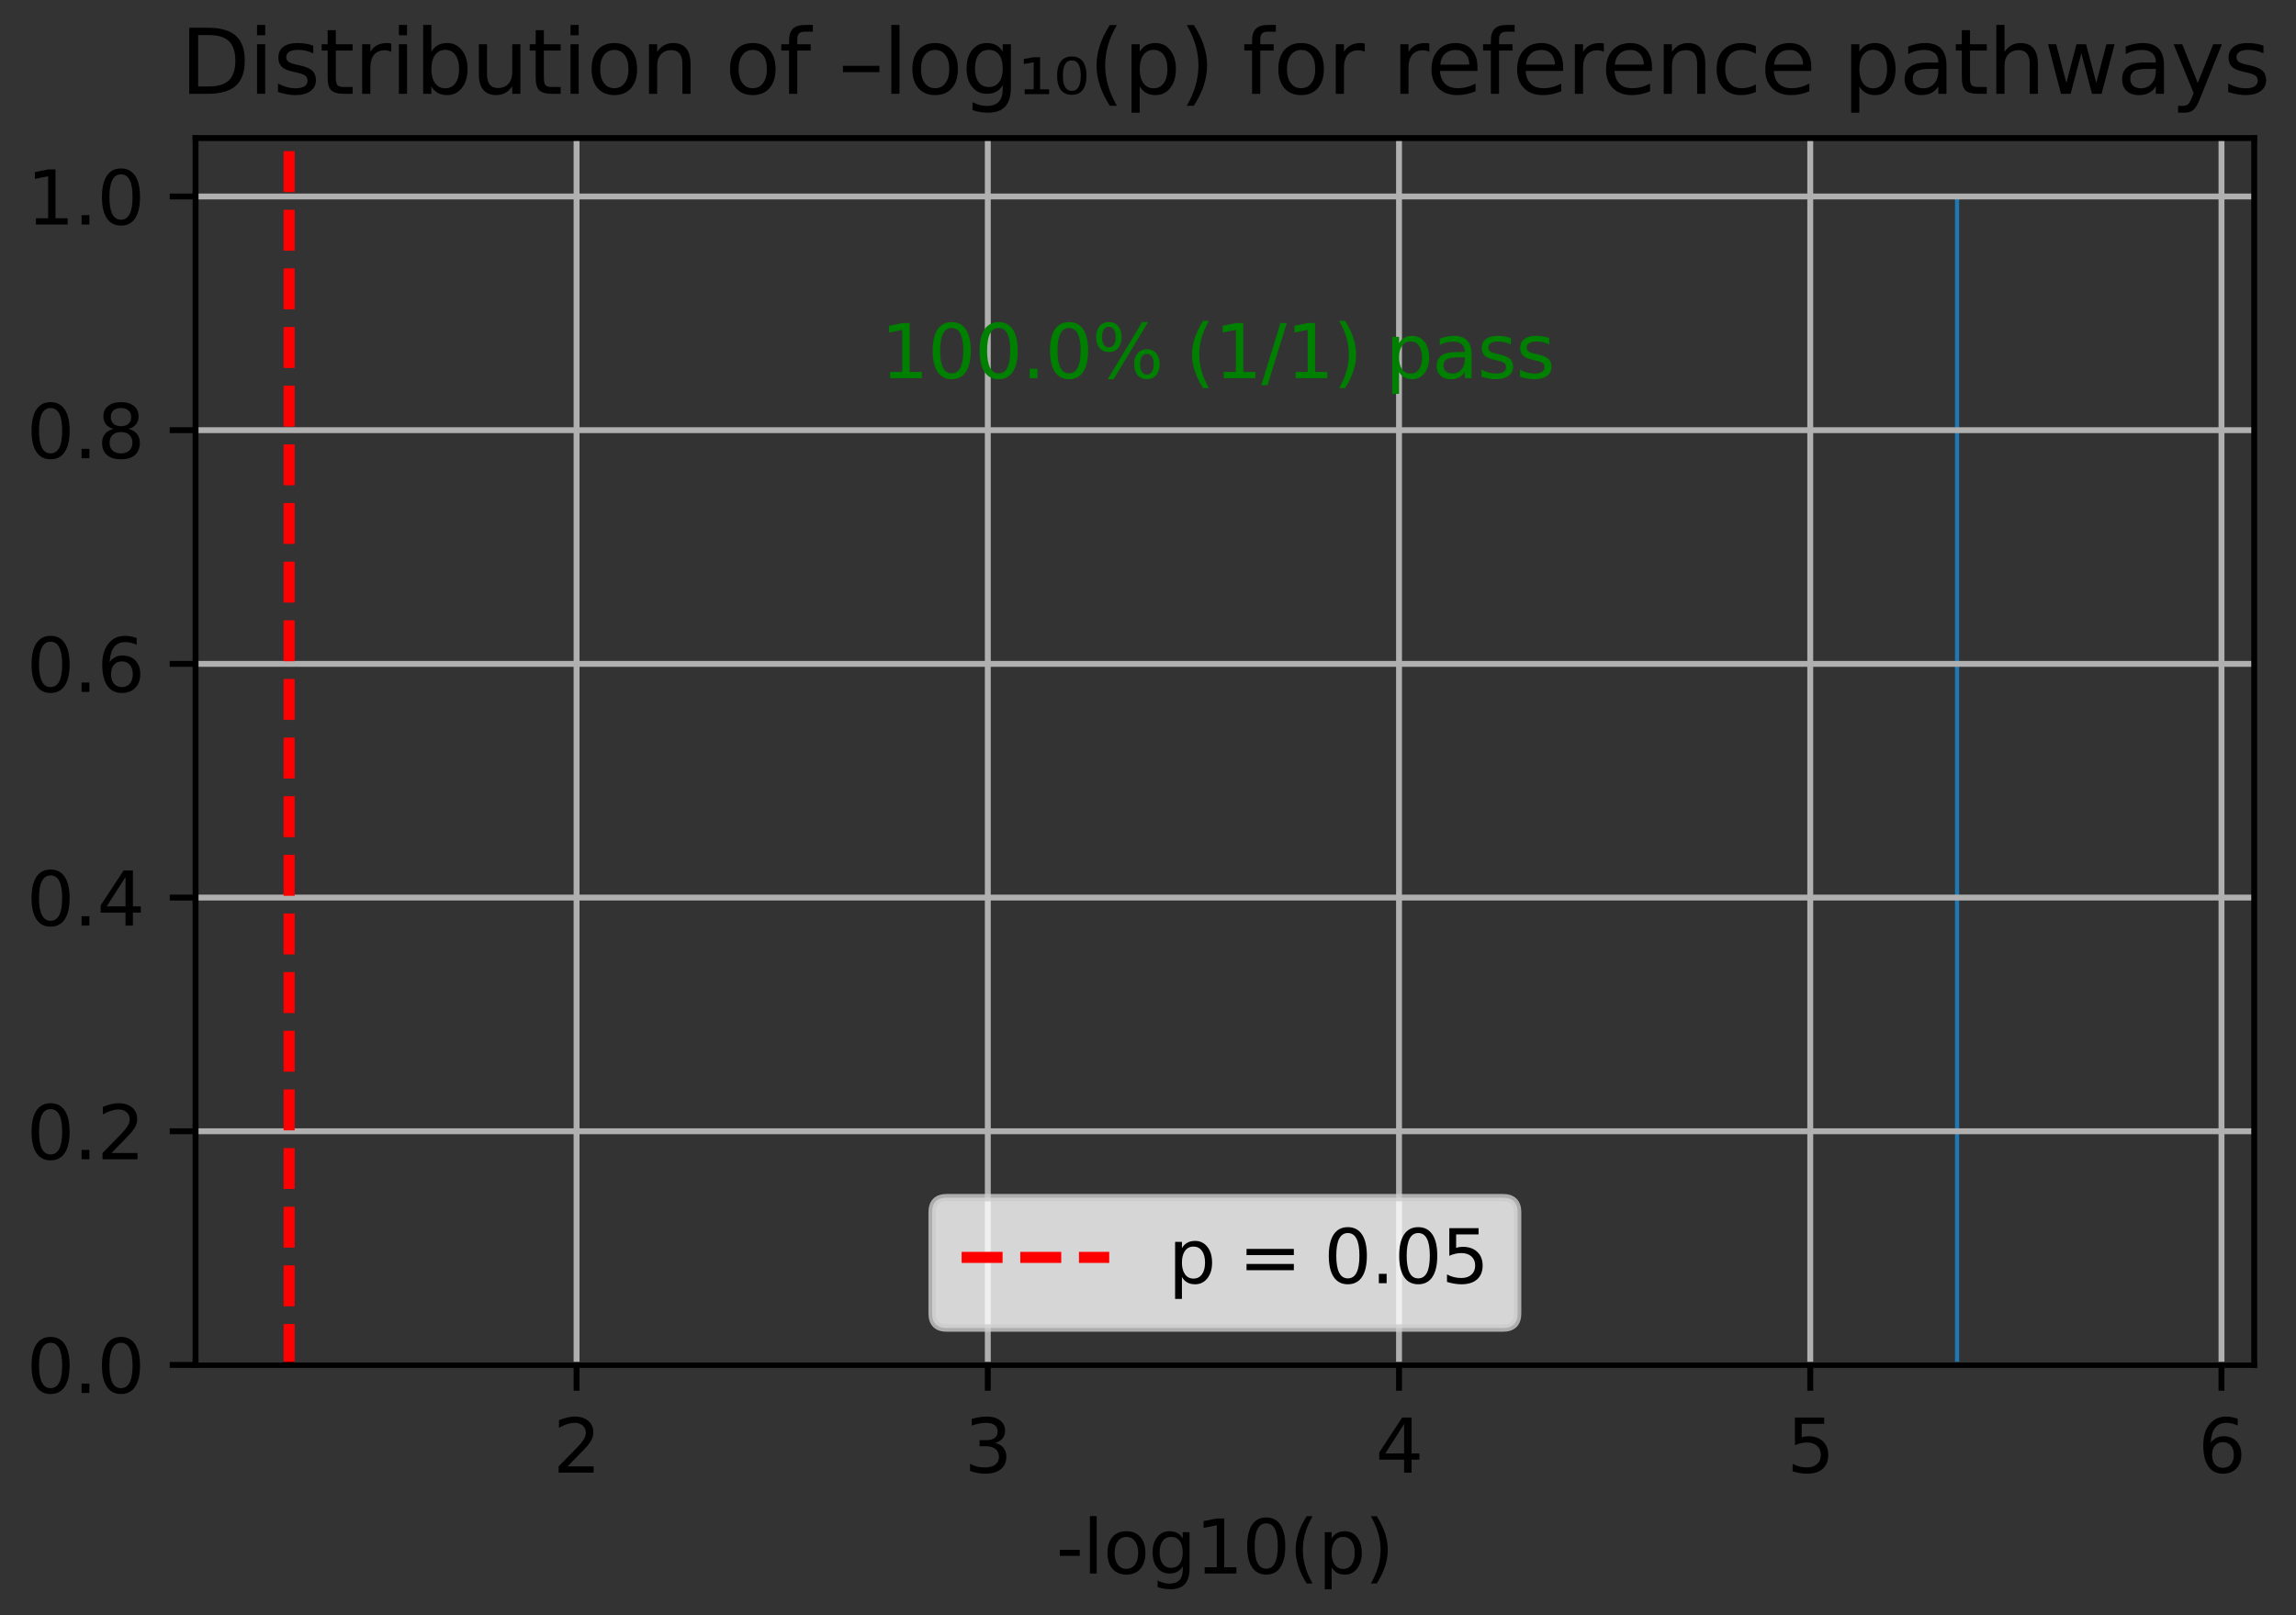 <?xml version="1.0" encoding="utf-8" standalone="no"?>
<!DOCTYPE svg PUBLIC "-//W3C//DTD SVG 1.1//EN"
  "http://www.w3.org/Graphics/SVG/1.1/DTD/svg11.dtd">
<svg xmlns:xlink="http://www.w3.org/1999/xlink" width="311.168pt" height="218.994pt" viewBox="0 0 311.168 218.994" xmlns="http://www.w3.org/2000/svg" version="1.1">
 <rect x="0" y="0" width="311.168" height="218.994" fill="#333333" stroke="none"/>
 <defs>
  <style type="text/css">*{stroke-linejoin: round; stroke-linecap: butt}</style>
 </defs>
 <g id="figure_1">
  <g id="patch_1">
   <path d="M 0 218.994 
L 311.168 218.994 
L 311.168 0 
L 0 0 
L 0 218.994 
z
" style="fill: none"/>
  </g>
  <g id="axes_1">
   <g id="patch_2">
    <path d="M 26.503 185.038 
L 305.503 185.038 
L 305.503 18.718 
L 26.503 18.718 
L 26.503 185.038 
z
" style="fill: none"/>
   </g>
   <g id="patch_3">
    <path d="M 237.089 185.038 
L 237.646 185.038 
L 237.646 185.038 
L 237.089 185.038 
z
" clip-path="url(#p7a6ada6828)" style="fill: #1f77b4"/>
   </g>
   <g id="patch_4">
    <path d="M 237.646 185.038 
L 238.204 185.038 
L 238.204 185.038 
L 237.646 185.038 
z
" clip-path="url(#p7a6ada6828)" style="fill: #1f77b4"/>
   </g>
   <g id="patch_5">
    <path d="M 238.204 185.038 
L 238.761 185.038 
L 238.761 185.038 
L 238.204 185.038 
z
" clip-path="url(#p7a6ada6828)" style="fill: #1f77b4"/>
   </g>
   <g id="patch_6">
    <path d="M 238.761 185.038 
L 239.318 185.038 
L 239.318 185.038 
L 238.761 185.038 
z
" clip-path="url(#p7a6ada6828)" style="fill: #1f77b4"/>
   </g>
   <g id="patch_7">
    <path d="M 239.318 185.038 
L 239.876 185.038 
L 239.876 185.038 
L 239.318 185.038 
z
" clip-path="url(#p7a6ada6828)" style="fill: #1f77b4"/>
   </g>
   <g id="patch_8">
    <path d="M 239.876 185.038 
L 240.433 185.038 
L 240.433 185.038 
L 239.876 185.038 
z
" clip-path="url(#p7a6ada6828)" style="fill: #1f77b4"/>
   </g>
   <g id="patch_9">
    <path d="M 240.433 185.038 
L 240.99 185.038 
L 240.99 185.038 
L 240.433 185.038 
z
" clip-path="url(#p7a6ada6828)" style="fill: #1f77b4"/>
   </g>
   <g id="patch_10">
    <path d="M 240.99 185.038 
L 241.548 185.038 
L 241.548 185.038 
L 240.99 185.038 
z
" clip-path="url(#p7a6ada6828)" style="fill: #1f77b4"/>
   </g>
   <g id="patch_11">
    <path d="M 241.548 185.038 
L 242.105 185.038 
L 242.105 185.038 
L 241.548 185.038 
z
" clip-path="url(#p7a6ada6828)" style="fill: #1f77b4"/>
   </g>
   <g id="patch_12">
    <path d="M 242.105 185.038 
L 242.662 185.038 
L 242.662 185.038 
L 242.105 185.038 
z
" clip-path="url(#p7a6ada6828)" style="fill: #1f77b4"/>
   </g>
   <g id="patch_13">
    <path d="M 242.662 185.038 
L 243.219 185.038 
L 243.219 185.038 
L 242.662 185.038 
z
" clip-path="url(#p7a6ada6828)" style="fill: #1f77b4"/>
   </g>
   <g id="patch_14">
    <path d="M 243.219 185.038 
L 243.777 185.038 
L 243.777 185.038 
L 243.219 185.038 
z
" clip-path="url(#p7a6ada6828)" style="fill: #1f77b4"/>
   </g>
   <g id="patch_15">
    <path d="M 243.777 185.038 
L 244.334 185.038 
L 244.334 185.038 
L 243.777 185.038 
z
" clip-path="url(#p7a6ada6828)" style="fill: #1f77b4"/>
   </g>
   <g id="patch_16">
    <path d="M 244.334 185.038 
L 244.891 185.038 
L 244.891 185.038 
L 244.334 185.038 
z
" clip-path="url(#p7a6ada6828)" style="fill: #1f77b4"/>
   </g>
   <g id="patch_17">
    <path d="M 244.891 185.038 
L 245.449 185.038 
L 245.449 185.038 
L 244.891 185.038 
z
" clip-path="url(#p7a6ada6828)" style="fill: #1f77b4"/>
   </g>
   <g id="patch_18">
    <path d="M 245.449 185.038 
L 246.006 185.038 
L 246.006 185.038 
L 245.449 185.038 
z
" clip-path="url(#p7a6ada6828)" style="fill: #1f77b4"/>
   </g>
   <g id="patch_19">
    <path d="M 246.006 185.038 
L 246.563 185.038 
L 246.563 185.038 
L 246.006 185.038 
z
" clip-path="url(#p7a6ada6828)" style="fill: #1f77b4"/>
   </g>
   <g id="patch_20">
    <path d="M 246.563 185.038 
L 247.121 185.038 
L 247.121 185.038 
L 246.563 185.038 
z
" clip-path="url(#p7a6ada6828)" style="fill: #1f77b4"/>
   </g>
   <g id="patch_21">
    <path d="M 247.121 185.038 
L 247.678 185.038 
L 247.678 185.038 
L 247.121 185.038 
z
" clip-path="url(#p7a6ada6828)" style="fill: #1f77b4"/>
   </g>
   <g id="patch_22">
    <path d="M 247.678 185.038 
L 248.235 185.038 
L 248.235 185.038 
L 247.678 185.038 
z
" clip-path="url(#p7a6ada6828)" style="fill: #1f77b4"/>
   </g>
   <g id="patch_23">
    <path d="M 248.235 185.038 
L 248.793 185.038 
L 248.793 185.038 
L 248.235 185.038 
z
" clip-path="url(#p7a6ada6828)" style="fill: #1f77b4"/>
   </g>
   <g id="patch_24">
    <path d="M 248.793 185.038 
L 249.35 185.038 
L 249.35 185.038 
L 248.793 185.038 
z
" clip-path="url(#p7a6ada6828)" style="fill: #1f77b4"/>
   </g>
   <g id="patch_25">
    <path d="M 249.35 185.038 
L 249.907 185.038 
L 249.907 185.038 
L 249.35 185.038 
z
" clip-path="url(#p7a6ada6828)" style="fill: #1f77b4"/>
   </g>
   <g id="patch_26">
    <path d="M 249.907 185.038 
L 250.465 185.038 
L 250.465 185.038 
L 249.907 185.038 
z
" clip-path="url(#p7a6ada6828)" style="fill: #1f77b4"/>
   </g>
   <g id="patch_27">
    <path d="M 250.465 185.038 
L 251.022 185.038 
L 251.022 185.038 
L 250.465 185.038 
z
" clip-path="url(#p7a6ada6828)" style="fill: #1f77b4"/>
   </g>
   <g id="patch_28">
    <path d="M 251.022 185.038 
L 251.579 185.038 
L 251.579 185.038 
L 251.022 185.038 
z
" clip-path="url(#p7a6ada6828)" style="fill: #1f77b4"/>
   </g>
   <g id="patch_29">
    <path d="M 251.579 185.038 
L 252.137 185.038 
L 252.137 185.038 
L 251.579 185.038 
z
" clip-path="url(#p7a6ada6828)" style="fill: #1f77b4"/>
   </g>
   <g id="patch_30">
    <path d="M 252.137 185.038 
L 252.694 185.038 
L 252.694 185.038 
L 252.137 185.038 
z
" clip-path="url(#p7a6ada6828)" style="fill: #1f77b4"/>
   </g>
   <g id="patch_31">
    <path d="M 252.694 185.038 
L 253.251 185.038 
L 253.251 185.038 
L 252.694 185.038 
z
" clip-path="url(#p7a6ada6828)" style="fill: #1f77b4"/>
   </g>
   <g id="patch_32">
    <path d="M 253.251 185.038 
L 253.809 185.038 
L 253.809 185.038 
L 253.251 185.038 
z
" clip-path="url(#p7a6ada6828)" style="fill: #1f77b4"/>
   </g>
   <g id="patch_33">
    <path d="M 253.809 185.038 
L 254.366 185.038 
L 254.366 185.038 
L 253.809 185.038 
z
" clip-path="url(#p7a6ada6828)" style="fill: #1f77b4"/>
   </g>
   <g id="patch_34">
    <path d="M 254.366 185.038 
L 254.923 185.038 
L 254.923 185.038 
L 254.366 185.038 
z
" clip-path="url(#p7a6ada6828)" style="fill: #1f77b4"/>
   </g>
   <g id="patch_35">
    <path d="M 254.923 185.038 
L 255.481 185.038 
L 255.481 185.038 
L 254.923 185.038 
z
" clip-path="url(#p7a6ada6828)" style="fill: #1f77b4"/>
   </g>
   <g id="patch_36">
    <path d="M 255.481 185.038 
L 256.038 185.038 
L 256.038 185.038 
L 255.481 185.038 
z
" clip-path="url(#p7a6ada6828)" style="fill: #1f77b4"/>
   </g>
   <g id="patch_37">
    <path d="M 256.038 185.038 
L 256.595 185.038 
L 256.595 185.038 
L 256.038 185.038 
z
" clip-path="url(#p7a6ada6828)" style="fill: #1f77b4"/>
   </g>
   <g id="patch_38">
    <path d="M 256.595 185.038 
L 257.153 185.038 
L 257.153 185.038 
L 256.595 185.038 
z
" clip-path="url(#p7a6ada6828)" style="fill: #1f77b4"/>
   </g>
   <g id="patch_39">
    <path d="M 257.153 185.038 
L 257.71 185.038 
L 257.71 185.038 
L 257.153 185.038 
z
" clip-path="url(#p7a6ada6828)" style="fill: #1f77b4"/>
   </g>
   <g id="patch_40">
    <path d="M 257.71 185.038 
L 258.267 185.038 
L 258.267 185.038 
L 257.71 185.038 
z
" clip-path="url(#p7a6ada6828)" style="fill: #1f77b4"/>
   </g>
   <g id="patch_41">
    <path d="M 258.267 185.038 
L 258.825 185.038 
L 258.825 185.038 
L 258.267 185.038 
z
" clip-path="url(#p7a6ada6828)" style="fill: #1f77b4"/>
   </g>
   <g id="patch_42">
    <path d="M 258.825 185.038 
L 259.382 185.038 
L 259.382 185.038 
L 258.825 185.038 
z
" clip-path="url(#p7a6ada6828)" style="fill: #1f77b4"/>
   </g>
   <g id="patch_43">
    <path d="M 259.382 185.038 
L 259.939 185.038 
L 259.939 185.038 
L 259.382 185.038 
z
" clip-path="url(#p7a6ada6828)" style="fill: #1f77b4"/>
   </g>
   <g id="patch_44">
    <path d="M 259.939 185.038 
L 260.497 185.038 
L 260.497 185.038 
L 259.939 185.038 
z
" clip-path="url(#p7a6ada6828)" style="fill: #1f77b4"/>
   </g>
   <g id="patch_45">
    <path d="M 260.497 185.038 
L 261.054 185.038 
L 261.054 185.038 
L 260.497 185.038 
z
" clip-path="url(#p7a6ada6828)" style="fill: #1f77b4"/>
   </g>
   <g id="patch_46">
    <path d="M 261.054 185.038 
L 261.611 185.038 
L 261.611 185.038 
L 261.054 185.038 
z
" clip-path="url(#p7a6ada6828)" style="fill: #1f77b4"/>
   </g>
   <g id="patch_47">
    <path d="M 261.611 185.038 
L 262.169 185.038 
L 262.169 185.038 
L 261.611 185.038 
z
" clip-path="url(#p7a6ada6828)" style="fill: #1f77b4"/>
   </g>
   <g id="patch_48">
    <path d="M 262.169 185.038 
L 262.726 185.038 
L 262.726 185.038 
L 262.169 185.038 
z
" clip-path="url(#p7a6ada6828)" style="fill: #1f77b4"/>
   </g>
   <g id="patch_49">
    <path d="M 262.726 185.038 
L 263.283 185.038 
L 263.283 185.038 
L 262.726 185.038 
z
" clip-path="url(#p7a6ada6828)" style="fill: #1f77b4"/>
   </g>
   <g id="patch_50">
    <path d="M 263.283 185.038 
L 263.84 185.038 
L 263.84 185.038 
L 263.283 185.038 
z
" clip-path="url(#p7a6ada6828)" style="fill: #1f77b4"/>
   </g>
   <g id="patch_51">
    <path d="M 263.84 185.038 
L 264.398 185.038 
L 264.398 185.038 
L 263.84 185.038 
z
" clip-path="url(#p7a6ada6828)" style="fill: #1f77b4"/>
   </g>
   <g id="patch_52">
    <path d="M 264.398 185.038 
L 264.955 185.038 
L 264.955 185.038 
L 264.398 185.038 
z
" clip-path="url(#p7a6ada6828)" style="fill: #1f77b4"/>
   </g>
   <g id="patch_53">
    <path d="M 264.955 185.038 
L 265.512 185.038 
L 265.512 26.638 
L 264.955 26.638 
z
" clip-path="url(#p7a6ada6828)" style="fill: #1f77b4"/>
   </g>
   <g id="patch_54">
    <path d="M 265.512 185.038 
L 266.07 185.038 
L 266.07 185.038 
L 265.512 185.038 
z
" clip-path="url(#p7a6ada6828)" style="fill: #1f77b4"/>
   </g>
   <g id="patch_55">
    <path d="M 266.07 185.038 
L 266.627 185.038 
L 266.627 185.038 
L 266.07 185.038 
z
" clip-path="url(#p7a6ada6828)" style="fill: #1f77b4"/>
   </g>
   <g id="patch_56">
    <path d="M 266.627 185.038 
L 267.184 185.038 
L 267.184 185.038 
L 266.627 185.038 
z
" clip-path="url(#p7a6ada6828)" style="fill: #1f77b4"/>
   </g>
   <g id="patch_57">
    <path d="M 267.184 185.038 
L 267.742 185.038 
L 267.742 185.038 
L 267.184 185.038 
z
" clip-path="url(#p7a6ada6828)" style="fill: #1f77b4"/>
   </g>
   <g id="patch_58">
    <path d="M 267.742 185.038 
L 268.299 185.038 
L 268.299 185.038 
L 267.742 185.038 
z
" clip-path="url(#p7a6ada6828)" style="fill: #1f77b4"/>
   </g>
   <g id="patch_59">
    <path d="M 268.299 185.038 
L 268.856 185.038 
L 268.856 185.038 
L 268.299 185.038 
z
" clip-path="url(#p7a6ada6828)" style="fill: #1f77b4"/>
   </g>
   <g id="patch_60">
    <path d="M 268.856 185.038 
L 269.414 185.038 
L 269.414 185.038 
L 268.856 185.038 
z
" clip-path="url(#p7a6ada6828)" style="fill: #1f77b4"/>
   </g>
   <g id="patch_61">
    <path d="M 269.414 185.038 
L 269.971 185.038 
L 269.971 185.038 
L 269.414 185.038 
z
" clip-path="url(#p7a6ada6828)" style="fill: #1f77b4"/>
   </g>
   <g id="patch_62">
    <path d="M 269.971 185.038 
L 270.528 185.038 
L 270.528 185.038 
L 269.971 185.038 
z
" clip-path="url(#p7a6ada6828)" style="fill: #1f77b4"/>
   </g>
   <g id="patch_63">
    <path d="M 270.528 185.038 
L 271.086 185.038 
L 271.086 185.038 
L 270.528 185.038 
z
" clip-path="url(#p7a6ada6828)" style="fill: #1f77b4"/>
   </g>
   <g id="patch_64">
    <path d="M 271.086 185.038 
L 271.643 185.038 
L 271.643 185.038 
L 271.086 185.038 
z
" clip-path="url(#p7a6ada6828)" style="fill: #1f77b4"/>
   </g>
   <g id="patch_65">
    <path d="M 271.643 185.038 
L 272.2 185.038 
L 272.2 185.038 
L 271.643 185.038 
z
" clip-path="url(#p7a6ada6828)" style="fill: #1f77b4"/>
   </g>
   <g id="patch_66">
    <path d="M 272.2 185.038 
L 272.758 185.038 
L 272.758 185.038 
L 272.2 185.038 
z
" clip-path="url(#p7a6ada6828)" style="fill: #1f77b4"/>
   </g>
   <g id="patch_67">
    <path d="M 272.758 185.038 
L 273.315 185.038 
L 273.315 185.038 
L 272.758 185.038 
z
" clip-path="url(#p7a6ada6828)" style="fill: #1f77b4"/>
   </g>
   <g id="patch_68">
    <path d="M 273.315 185.038 
L 273.872 185.038 
L 273.872 185.038 
L 273.315 185.038 
z
" clip-path="url(#p7a6ada6828)" style="fill: #1f77b4"/>
   </g>
   <g id="patch_69">
    <path d="M 273.872 185.038 
L 274.43 185.038 
L 274.43 185.038 
L 273.872 185.038 
z
" clip-path="url(#p7a6ada6828)" style="fill: #1f77b4"/>
   </g>
   <g id="patch_70">
    <path d="M 274.43 185.038 
L 274.987 185.038 
L 274.987 185.038 
L 274.43 185.038 
z
" clip-path="url(#p7a6ada6828)" style="fill: #1f77b4"/>
   </g>
   <g id="patch_71">
    <path d="M 274.987 185.038 
L 275.544 185.038 
L 275.544 185.038 
L 274.987 185.038 
z
" clip-path="url(#p7a6ada6828)" style="fill: #1f77b4"/>
   </g>
   <g id="patch_72">
    <path d="M 275.544 185.038 
L 276.102 185.038 
L 276.102 185.038 
L 275.544 185.038 
z
" clip-path="url(#p7a6ada6828)" style="fill: #1f77b4"/>
   </g>
   <g id="patch_73">
    <path d="M 276.102 185.038 
L 276.659 185.038 
L 276.659 185.038 
L 276.102 185.038 
z
" clip-path="url(#p7a6ada6828)" style="fill: #1f77b4"/>
   </g>
   <g id="patch_74">
    <path d="M 276.659 185.038 
L 277.216 185.038 
L 277.216 185.038 
L 276.659 185.038 
z
" clip-path="url(#p7a6ada6828)" style="fill: #1f77b4"/>
   </g>
   <g id="patch_75">
    <path d="M 277.216 185.038 
L 277.774 185.038 
L 277.774 185.038 
L 277.216 185.038 
z
" clip-path="url(#p7a6ada6828)" style="fill: #1f77b4"/>
   </g>
   <g id="patch_76">
    <path d="M 277.774 185.038 
L 278.331 185.038 
L 278.331 185.038 
L 277.774 185.038 
z
" clip-path="url(#p7a6ada6828)" style="fill: #1f77b4"/>
   </g>
   <g id="patch_77">
    <path d="M 278.331 185.038 
L 278.888 185.038 
L 278.888 185.038 
L 278.331 185.038 
z
" clip-path="url(#p7a6ada6828)" style="fill: #1f77b4"/>
   </g>
   <g id="patch_78">
    <path d="M 278.888 185.038 
L 279.446 185.038 
L 279.446 185.038 
L 278.888 185.038 
z
" clip-path="url(#p7a6ada6828)" style="fill: #1f77b4"/>
   </g>
   <g id="patch_79">
    <path d="M 279.446 185.038 
L 280.003 185.038 
L 280.003 185.038 
L 279.446 185.038 
z
" clip-path="url(#p7a6ada6828)" style="fill: #1f77b4"/>
   </g>
   <g id="patch_80">
    <path d="M 280.003 185.038 
L 280.56 185.038 
L 280.56 185.038 
L 280.003 185.038 
z
" clip-path="url(#p7a6ada6828)" style="fill: #1f77b4"/>
   </g>
   <g id="patch_81">
    <path d="M 280.56 185.038 
L 281.118 185.038 
L 281.118 185.038 
L 280.56 185.038 
z
" clip-path="url(#p7a6ada6828)" style="fill: #1f77b4"/>
   </g>
   <g id="patch_82">
    <path d="M 281.118 185.038 
L 281.675 185.038 
L 281.675 185.038 
L 281.118 185.038 
z
" clip-path="url(#p7a6ada6828)" style="fill: #1f77b4"/>
   </g>
   <g id="patch_83">
    <path d="M 281.675 185.038 
L 282.232 185.038 
L 282.232 185.038 
L 281.675 185.038 
z
" clip-path="url(#p7a6ada6828)" style="fill: #1f77b4"/>
   </g>
   <g id="patch_84">
    <path d="M 282.232 185.038 
L 282.789 185.038 
L 282.789 185.038 
L 282.232 185.038 
z
" clip-path="url(#p7a6ada6828)" style="fill: #1f77b4"/>
   </g>
   <g id="patch_85">
    <path d="M 282.789 185.038 
L 283.347 185.038 
L 283.347 185.038 
L 282.789 185.038 
z
" clip-path="url(#p7a6ada6828)" style="fill: #1f77b4"/>
   </g>
   <g id="patch_86">
    <path d="M 283.347 185.038 
L 283.904 185.038 
L 283.904 185.038 
L 283.347 185.038 
z
" clip-path="url(#p7a6ada6828)" style="fill: #1f77b4"/>
   </g>
   <g id="patch_87">
    <path d="M 283.904 185.038 
L 284.461 185.038 
L 284.461 185.038 
L 283.904 185.038 
z
" clip-path="url(#p7a6ada6828)" style="fill: #1f77b4"/>
   </g>
   <g id="patch_88">
    <path d="M 284.461 185.038 
L 285.019 185.038 
L 285.019 185.038 
L 284.461 185.038 
z
" clip-path="url(#p7a6ada6828)" style="fill: #1f77b4"/>
   </g>
   <g id="patch_89">
    <path d="M 285.019 185.038 
L 285.576 185.038 
L 285.576 185.038 
L 285.019 185.038 
z
" clip-path="url(#p7a6ada6828)" style="fill: #1f77b4"/>
   </g>
   <g id="patch_90">
    <path d="M 285.576 185.038 
L 286.133 185.038 
L 286.133 185.038 
L 285.576 185.038 
z
" clip-path="url(#p7a6ada6828)" style="fill: #1f77b4"/>
   </g>
   <g id="patch_91">
    <path d="M 286.133 185.038 
L 286.691 185.038 
L 286.691 185.038 
L 286.133 185.038 
z
" clip-path="url(#p7a6ada6828)" style="fill: #1f77b4"/>
   </g>
   <g id="patch_92">
    <path d="M 286.691 185.038 
L 287.248 185.038 
L 287.248 185.038 
L 286.691 185.038 
z
" clip-path="url(#p7a6ada6828)" style="fill: #1f77b4"/>
   </g>
   <g id="patch_93">
    <path d="M 287.248 185.038 
L 287.805 185.038 
L 287.805 185.038 
L 287.248 185.038 
z
" clip-path="url(#p7a6ada6828)" style="fill: #1f77b4"/>
   </g>
   <g id="patch_94">
    <path d="M 287.805 185.038 
L 288.363 185.038 
L 288.363 185.038 
L 287.805 185.038 
z
" clip-path="url(#p7a6ada6828)" style="fill: #1f77b4"/>
   </g>
   <g id="patch_95">
    <path d="M 288.363 185.038 
L 288.92 185.038 
L 288.92 185.038 
L 288.363 185.038 
z
" clip-path="url(#p7a6ada6828)" style="fill: #1f77b4"/>
   </g>
   <g id="patch_96">
    <path d="M 288.92 185.038 
L 289.477 185.038 
L 289.477 185.038 
L 288.92 185.038 
z
" clip-path="url(#p7a6ada6828)" style="fill: #1f77b4"/>
   </g>
   <g id="patch_97">
    <path d="M 289.477 185.038 
L 290.035 185.038 
L 290.035 185.038 
L 289.477 185.038 
z
" clip-path="url(#p7a6ada6828)" style="fill: #1f77b4"/>
   </g>
   <g id="patch_98">
    <path d="M 290.035 185.038 
L 290.592 185.038 
L 290.592 185.038 
L 290.035 185.038 
z
" clip-path="url(#p7a6ada6828)" style="fill: #1f77b4"/>
   </g>
   <g id="patch_99">
    <path d="M 290.592 185.038 
L 291.149 185.038 
L 291.149 185.038 
L 290.592 185.038 
z
" clip-path="url(#p7a6ada6828)" style="fill: #1f77b4"/>
   </g>
   <g id="patch_100">
    <path d="M 291.149 185.038 
L 291.707 185.038 
L 291.707 185.038 
L 291.149 185.038 
z
" clip-path="url(#p7a6ada6828)" style="fill: #1f77b4"/>
   </g>
   <g id="patch_101">
    <path d="M 291.707 185.038 
L 292.264 185.038 
L 292.264 185.038 
L 291.707 185.038 
z
" clip-path="url(#p7a6ada6828)" style="fill: #1f77b4"/>
   </g>
   <g id="patch_102">
    <path d="M 292.264 185.038 
L 292.821 185.038 
L 292.821 185.038 
L 292.264 185.038 
z
" clip-path="url(#p7a6ada6828)" style="fill: #1f77b4"/>
   </g>
   <g id="matplotlib.axis_1">
    <g id="xtick_1">
     <g id="line2d_1">
      <path d="M 78.14 185.038 
L 78.14 18.718 
" clip-path="url(#p7a6ada6828)" style="fill: none; stroke: #b0b0b0; stroke-width: 0.8; stroke-linecap: square"/>
     </g>
     <g id="line2d_2">
      <defs>
       <path id="mf704112f48" d="M 0 0 
L 0 3.5 
" style="stroke: #000000; stroke-width: 0.8"/>
      </defs>
      <g>
       <use xlink:href="#mf704112f48" x="78.14" y="185.038" style="stroke: #000000; stroke-width: 0.8"/>
      </g>
     </g>
     <g id="text_1">
      <!-- 2 -->
      <g transform="translate(74.959 199.637) scale(0.1 -0.1)">
       <defs>
        <path id="DejaVuSans-32" d="M 1228 531 
L 3431 531 
L 3431 0 
L 469 0 
L 469 531 
Q 828 903 1448 1529 
Q 2069 2156 2228 2338 
Q 2531 2678 2651 2914 
Q 2772 3150 2772 3378 
Q 2772 3750 2511 3984 
Q 2250 4219 1831 4219 
Q 1534 4219 1204 4116 
Q 875 4013 500 3803 
L 500 4441 
Q 881 4594 1212 4672 
Q 1544 4750 1819 4750 
Q 2544 4750 2975 4387 
Q 3406 4025 3406 3419 
Q 3406 3131 3298 2873 
Q 3191 2616 2906 2266 
Q 2828 2175 2409 1742 
Q 1991 1309 1228 531 
z
" transform="scale(0.016)"/>
       </defs>
       <use xlink:href="#DejaVuSans-32"/>
      </g>
     </g>
    </g>
    <g id="xtick_2">
     <g id="line2d_3">
      <path d="M 133.873 185.038 
L 133.873 18.718 
" clip-path="url(#p7a6ada6828)" style="fill: none; stroke: #b0b0b0; stroke-width: 0.8; stroke-linecap: square"/>
     </g>
     <g id="line2d_4">
      <g>
       <use xlink:href="#mf704112f48" x="133.873" y="185.038" style="stroke: #000000; stroke-width: 0.8"/>
      </g>
     </g>
     <g id="text_2">
      <!-- 3 -->
      <g transform="translate(130.691 199.637) scale(0.1 -0.1)">
       <defs>
        <path id="DejaVuSans-33" d="M 2597 2516 
Q 3050 2419 3304 2112 
Q 3559 1806 3559 1356 
Q 3559 666 3084 287 
Q 2609 -91 1734 -91 
Q 1441 -91 1130 -33 
Q 819 25 488 141 
L 488 750 
Q 750 597 1062 519 
Q 1375 441 1716 441 
Q 2309 441 2620 675 
Q 2931 909 2931 1356 
Q 2931 1769 2642 2001 
Q 2353 2234 1838 2234 
L 1294 2234 
L 1294 2753 
L 1863 2753 
Q 2328 2753 2575 2939 
Q 2822 3125 2822 3475 
Q 2822 3834 2567 4026 
Q 2313 4219 1838 4219 
Q 1578 4219 1281 4162 
Q 984 4106 628 3988 
L 628 4550 
Q 988 4650 1302 4700 
Q 1616 4750 1894 4750 
Q 2613 4750 3031 4423 
Q 3450 4097 3450 3541 
Q 3450 3153 3228 2886 
Q 3006 2619 2597 2516 
z
" transform="scale(0.016)"/>
       </defs>
       <use xlink:href="#DejaVuSans-33"/>
      </g>
     </g>
    </g>
    <g id="xtick_3">
     <g id="line2d_5">
      <path d="M 189.605 185.038 
L 189.605 18.718 
" clip-path="url(#p7a6ada6828)" style="fill: none; stroke: #b0b0b0; stroke-width: 0.8; stroke-linecap: square"/>
     </g>
     <g id="line2d_6">
      <g>
       <use xlink:href="#mf704112f48" x="189.605" y="185.038" style="stroke: #000000; stroke-width: 0.8"/>
      </g>
     </g>
     <g id="text_3">
      <!-- 4 -->
      <g transform="translate(186.424 199.637) scale(0.1 -0.1)">
       <defs>
        <path id="DejaVuSans-34" d="M 2419 4116 
L 825 1625 
L 2419 1625 
L 2419 4116 
z
M 2253 4666 
L 3047 4666 
L 3047 1625 
L 3713 1625 
L 3713 1100 
L 3047 1100 
L 3047 0 
L 2419 0 
L 2419 1100 
L 313 1100 
L 313 1709 
L 2253 4666 
z
" transform="scale(0.016)"/>
       </defs>
       <use xlink:href="#DejaVuSans-34"/>
      </g>
     </g>
    </g>
    <g id="xtick_4">
     <g id="line2d_7">
      <path d="M 245.337 185.038 
L 245.337 18.718 
" clip-path="url(#p7a6ada6828)" style="fill: none; stroke: #b0b0b0; stroke-width: 0.8; stroke-linecap: square"/>
     </g>
     <g id="line2d_8">
      <g>
       <use xlink:href="#mf704112f48" x="245.337" y="185.038" style="stroke: #000000; stroke-width: 0.8"/>
      </g>
     </g>
     <g id="text_4">
      <!-- 5 -->
      <g transform="translate(242.156 199.637) scale(0.1 -0.1)">
       <defs>
        <path id="DejaVuSans-35" d="M 691 4666 
L 3169 4666 
L 3169 4134 
L 1269 4134 
L 1269 2991 
Q 1406 3038 1543 3061 
Q 1681 3084 1819 3084 
Q 2600 3084 3056 2656 
Q 3513 2228 3513 1497 
Q 3513 744 3044 326 
Q 2575 -91 1722 -91 
Q 1428 -91 1123 -41 
Q 819 9 494 109 
L 494 744 
Q 775 591 1075 516 
Q 1375 441 1709 441 
Q 2250 441 2565 725 
Q 2881 1009 2881 1497 
Q 2881 1984 2565 2268 
Q 2250 2553 1709 2553 
Q 1456 2553 1204 2497 
Q 953 2441 691 2322 
L 691 4666 
z
" transform="scale(0.016)"/>
       </defs>
       <use xlink:href="#DejaVuSans-35"/>
      </g>
     </g>
    </g>
    <g id="xtick_5">
     <g id="line2d_9">
      <path d="M 301.07 185.038 
L 301.07 18.718 
" clip-path="url(#p7a6ada6828)" style="fill: none; stroke: #b0b0b0; stroke-width: 0.8; stroke-linecap: square"/>
     </g>
     <g id="line2d_10">
      <g>
       <use xlink:href="#mf704112f48" x="301.07" y="185.038" style="stroke: #000000; stroke-width: 0.8"/>
      </g>
     </g>
     <g id="text_5">
      <!-- 6 -->
      <g transform="translate(297.888 199.637) scale(0.1 -0.1)">
       <defs>
        <path id="DejaVuSans-36" d="M 2113 2584 
Q 1688 2584 1439 2293 
Q 1191 2003 1191 1497 
Q 1191 994 1439 701 
Q 1688 409 2113 409 
Q 2538 409 2786 701 
Q 3034 994 3034 1497 
Q 3034 2003 2786 2293 
Q 2538 2584 2113 2584 
z
M 3366 4563 
L 3366 3988 
Q 3128 4100 2886 4159 
Q 2644 4219 2406 4219 
Q 1781 4219 1451 3797 
Q 1122 3375 1075 2522 
Q 1259 2794 1537 2939 
Q 1816 3084 2150 3084 
Q 2853 3084 3261 2657 
Q 3669 2231 3669 1497 
Q 3669 778 3244 343 
Q 2819 -91 2113 -91 
Q 1303 -91 875 529 
Q 447 1150 447 2328 
Q 447 3434 972 4092 
Q 1497 4750 2381 4750 
Q 2619 4750 2861 4703 
Q 3103 4656 3366 4563 
z
" transform="scale(0.016)"/>
       </defs>
       <use xlink:href="#DejaVuSans-36"/>
      </g>
     </g>
    </g>
    <g id="text_6">
     <!-- -log10(p) -->
     <g transform="translate(143.138 213.315) scale(0.1 -0.1)">
      <defs>
       <path id="DejaVuSans-2d" d="M 313 2009 
L 1997 2009 
L 1997 1497 
L 313 1497 
L 313 2009 
z
" transform="scale(0.016)"/>
       <path id="DejaVuSans-6c" d="M 603 4863 
L 1178 4863 
L 1178 0 
L 603 0 
L 603 4863 
z
" transform="scale(0.016)"/>
       <path id="DejaVuSans-6f" d="M 1959 3097 
Q 1497 3097 1228 2736 
Q 959 2375 959 1747 
Q 959 1119 1226 758 
Q 1494 397 1959 397 
Q 2419 397 2687 759 
Q 2956 1122 2956 1747 
Q 2956 2369 2687 2733 
Q 2419 3097 1959 3097 
z
M 1959 3584 
Q 2709 3584 3137 3096 
Q 3566 2609 3566 1747 
Q 3566 888 3137 398 
Q 2709 -91 1959 -91 
Q 1206 -91 779 398 
Q 353 888 353 1747 
Q 353 2609 779 3096 
Q 1206 3584 1959 3584 
z
" transform="scale(0.016)"/>
       <path id="DejaVuSans-67" d="M 2906 1791 
Q 2906 2416 2648 2759 
Q 2391 3103 1925 3103 
Q 1463 3103 1205 2759 
Q 947 2416 947 1791 
Q 947 1169 1205 825 
Q 1463 481 1925 481 
Q 2391 481 2648 825 
Q 2906 1169 2906 1791 
z
M 3481 434 
Q 3481 -459 3084 -895 
Q 2688 -1331 1869 -1331 
Q 1566 -1331 1297 -1286 
Q 1028 -1241 775 -1147 
L 775 -588 
Q 1028 -725 1275 -790 
Q 1522 -856 1778 -856 
Q 2344 -856 2625 -561 
Q 2906 -266 2906 331 
L 2906 616 
Q 2728 306 2450 153 
Q 2172 0 1784 0 
Q 1141 0 747 490 
Q 353 981 353 1791 
Q 353 2603 747 3093 
Q 1141 3584 1784 3584 
Q 2172 3584 2450 3431 
Q 2728 3278 2906 2969 
L 2906 3500 
L 3481 3500 
L 3481 434 
z
" transform="scale(0.016)"/>
       <path id="DejaVuSans-31" d="M 794 531 
L 1825 531 
L 1825 4091 
L 703 3866 
L 703 4441 
L 1819 4666 
L 2450 4666 
L 2450 531 
L 3481 531 
L 3481 0 
L 794 0 
L 794 531 
z
" transform="scale(0.016)"/>
       <path id="DejaVuSans-30" d="M 2034 4250 
Q 1547 4250 1301 3770 
Q 1056 3291 1056 2328 
Q 1056 1369 1301 889 
Q 1547 409 2034 409 
Q 2525 409 2770 889 
Q 3016 1369 3016 2328 
Q 3016 3291 2770 3770 
Q 2525 4250 2034 4250 
z
M 2034 4750 
Q 2819 4750 3233 4129 
Q 3647 3509 3647 2328 
Q 3647 1150 3233 529 
Q 2819 -91 2034 -91 
Q 1250 -91 836 529 
Q 422 1150 422 2328 
Q 422 3509 836 4129 
Q 1250 4750 2034 4750 
z
" transform="scale(0.016)"/>
       <path id="DejaVuSans-28" d="M 1984 4856 
Q 1566 4138 1362 3434 
Q 1159 2731 1159 2009 
Q 1159 1288 1364 580 
Q 1569 -128 1984 -844 
L 1484 -844 
Q 1016 -109 783 600 
Q 550 1309 550 2009 
Q 550 2706 781 3412 
Q 1013 4119 1484 4856 
L 1984 4856 
z
" transform="scale(0.016)"/>
       <path id="DejaVuSans-70" d="M 1159 525 
L 1159 -1331 
L 581 -1331 
L 581 3500 
L 1159 3500 
L 1159 2969 
Q 1341 3281 1617 3432 
Q 1894 3584 2278 3584 
Q 2916 3584 3314 3078 
Q 3713 2572 3713 1747 
Q 3713 922 3314 415 
Q 2916 -91 2278 -91 
Q 1894 -91 1617 61 
Q 1341 213 1159 525 
z
M 3116 1747 
Q 3116 2381 2855 2742 
Q 2594 3103 2138 3103 
Q 1681 3103 1420 2742 
Q 1159 2381 1159 1747 
Q 1159 1113 1420 752 
Q 1681 391 2138 391 
Q 2594 391 2855 752 
Q 3116 1113 3116 1747 
z
" transform="scale(0.016)"/>
       <path id="DejaVuSans-29" d="M 513 4856 
L 1013 4856 
Q 1481 4119 1714 3412 
Q 1947 2706 1947 2009 
Q 1947 1309 1714 600 
Q 1481 -109 1013 -844 
L 513 -844 
Q 928 -128 1133 580 
Q 1338 1288 1338 2009 
Q 1338 2731 1133 3434 
Q 928 4138 513 4856 
z
" transform="scale(0.016)"/>
      </defs>
      <use xlink:href="#DejaVuSans-2d"/>
      <use xlink:href="#DejaVuSans-6c" transform="translate(36.084 0)"/>
      <use xlink:href="#DejaVuSans-6f" transform="translate(63.867 0)"/>
      <use xlink:href="#DejaVuSans-67" transform="translate(125.049 0)"/>
      <use xlink:href="#DejaVuSans-31" transform="translate(188.525 0)"/>
      <use xlink:href="#DejaVuSans-30" transform="translate(252.148 0)"/>
      <use xlink:href="#DejaVuSans-28" transform="translate(315.771 0)"/>
      <use xlink:href="#DejaVuSans-70" transform="translate(354.785 0)"/>
      <use xlink:href="#DejaVuSans-29" transform="translate(418.262 0)"/>
     </g>
    </g>
   </g>
   <g id="matplotlib.axis_2">
    <g id="ytick_1">
     <g id="line2d_11">
      <path d="M 26.503 185.038 
L 305.503 185.038 
" clip-path="url(#p7a6ada6828)" style="fill: none; stroke: #b0b0b0; stroke-width: 0.8; stroke-linecap: square"/>
     </g>
     <g id="line2d_12">
      <defs>
       <path id="m36a882acbd" d="M 0 0 
L -3.5 0 
" style="stroke: #000000; stroke-width: 0.8"/>
      </defs>
      <g>
       <use xlink:href="#m36a882acbd" x="26.503" y="185.038" style="stroke: #000000; stroke-width: 0.8"/>
      </g>
     </g>
     <g id="text_7">
      <!-- 0.0 -->
      <g transform="translate(3.6 188.837) scale(0.1 -0.1)">
       <defs>
        <path id="DejaVuSans-2e" d="M 684 794 
L 1344 794 
L 1344 0 
L 684 0 
L 684 794 
z
" transform="scale(0.016)"/>
       </defs>
       <use xlink:href="#DejaVuSans-30"/>
       <use xlink:href="#DejaVuSans-2e" transform="translate(63.623 0)"/>
       <use xlink:href="#DejaVuSans-30" transform="translate(95.41 0)"/>
      </g>
     </g>
    </g>
    <g id="ytick_2">
     <g id="line2d_13">
      <path d="M 26.503 153.358 
L 305.503 153.358 
" clip-path="url(#p7a6ada6828)" style="fill: none; stroke: #b0b0b0; stroke-width: 0.8; stroke-linecap: square"/>
     </g>
     <g id="line2d_14">
      <g>
       <use xlink:href="#m36a882acbd" x="26.503" y="153.358" style="stroke: #000000; stroke-width: 0.8"/>
      </g>
     </g>
     <g id="text_8">
      <!-- 0.2 -->
      <g transform="translate(3.6 157.157) scale(0.1 -0.1)">
       <use xlink:href="#DejaVuSans-30"/>
       <use xlink:href="#DejaVuSans-2e" transform="translate(63.623 0)"/>
       <use xlink:href="#DejaVuSans-32" transform="translate(95.41 0)"/>
      </g>
     </g>
    </g>
    <g id="ytick_3">
     <g id="line2d_15">
      <path d="M 26.503 121.678 
L 305.503 121.678 
" clip-path="url(#p7a6ada6828)" style="fill: none; stroke: #b0b0b0; stroke-width: 0.8; stroke-linecap: square"/>
     </g>
     <g id="line2d_16">
      <g>
       <use xlink:href="#m36a882acbd" x="26.503" y="121.678" style="stroke: #000000; stroke-width: 0.8"/>
      </g>
     </g>
     <g id="text_9">
      <!-- 0.4 -->
      <g transform="translate(3.6 125.477) scale(0.1 -0.1)">
       <use xlink:href="#DejaVuSans-30"/>
       <use xlink:href="#DejaVuSans-2e" transform="translate(63.623 0)"/>
       <use xlink:href="#DejaVuSans-34" transform="translate(95.41 0)"/>
      </g>
     </g>
    </g>
    <g id="ytick_4">
     <g id="line2d_17">
      <path d="M 26.503 89.998 
L 305.503 89.998 
" clip-path="url(#p7a6ada6828)" style="fill: none; stroke: #b0b0b0; stroke-width: 0.8; stroke-linecap: square"/>
     </g>
     <g id="line2d_18">
      <g>
       <use xlink:href="#m36a882acbd" x="26.503" y="89.998" style="stroke: #000000; stroke-width: 0.8"/>
      </g>
     </g>
     <g id="text_10">
      <!-- 0.6 -->
      <g transform="translate(3.6 93.797) scale(0.1 -0.1)">
       <use xlink:href="#DejaVuSans-30"/>
       <use xlink:href="#DejaVuSans-2e" transform="translate(63.623 0)"/>
       <use xlink:href="#DejaVuSans-36" transform="translate(95.41 0)"/>
      </g>
     </g>
    </g>
    <g id="ytick_5">
     <g id="line2d_19">
      <path d="M 26.503 58.318 
L 305.503 58.318 
" clip-path="url(#p7a6ada6828)" style="fill: none; stroke: #b0b0b0; stroke-width: 0.8; stroke-linecap: square"/>
     </g>
     <g id="line2d_20">
      <g>
       <use xlink:href="#m36a882acbd" x="26.503" y="58.318" style="stroke: #000000; stroke-width: 0.8"/>
      </g>
     </g>
     <g id="text_11">
      <!-- 0.8 -->
      <g transform="translate(3.6 62.117) scale(0.1 -0.1)">
       <defs>
        <path id="DejaVuSans-38" d="M 2034 2216 
Q 1584 2216 1326 1975 
Q 1069 1734 1069 1313 
Q 1069 891 1326 650 
Q 1584 409 2034 409 
Q 2484 409 2743 651 
Q 3003 894 3003 1313 
Q 3003 1734 2745 1975 
Q 2488 2216 2034 2216 
z
M 1403 2484 
Q 997 2584 770 2862 
Q 544 3141 544 3541 
Q 544 4100 942 4425 
Q 1341 4750 2034 4750 
Q 2731 4750 3128 4425 
Q 3525 4100 3525 3541 
Q 3525 3141 3298 2862 
Q 3072 2584 2669 2484 
Q 3125 2378 3379 2068 
Q 3634 1759 3634 1313 
Q 3634 634 3220 271 
Q 2806 -91 2034 -91 
Q 1263 -91 848 271 
Q 434 634 434 1313 
Q 434 1759 690 2068 
Q 947 2378 1403 2484 
z
M 1172 3481 
Q 1172 3119 1398 2916 
Q 1625 2713 2034 2713 
Q 2441 2713 2670 2916 
Q 2900 3119 2900 3481 
Q 2900 3844 2670 4047 
Q 2441 4250 2034 4250 
Q 1625 4250 1398 4047 
Q 1172 3844 1172 3481 
z
" transform="scale(0.016)"/>
       </defs>
       <use xlink:href="#DejaVuSans-30"/>
       <use xlink:href="#DejaVuSans-2e" transform="translate(63.623 0)"/>
       <use xlink:href="#DejaVuSans-38" transform="translate(95.41 0)"/>
      </g>
     </g>
    </g>
    <g id="ytick_6">
     <g id="line2d_21">
      <path d="M 26.503 26.638 
L 305.503 26.638 
" clip-path="url(#p7a6ada6828)" style="fill: none; stroke: #b0b0b0; stroke-width: 0.8; stroke-linecap: square"/>
     </g>
     <g id="line2d_22">
      <g>
       <use xlink:href="#m36a882acbd" x="26.503" y="26.638" style="stroke: #000000; stroke-width: 0.8"/>
      </g>
     </g>
     <g id="text_12">
      <!-- 1.0 -->
      <g transform="translate(3.6 30.437) scale(0.1 -0.1)">
       <use xlink:href="#DejaVuSans-31"/>
       <use xlink:href="#DejaVuSans-2e" transform="translate(63.623 0)"/>
       <use xlink:href="#DejaVuSans-30" transform="translate(95.41 0)"/>
      </g>
     </g>
    </g>
   </g>
   <g id="line2d_23">
    <path d="M 39.185 185.038 
L 39.185 18.718 
" clip-path="url(#p7a6ada6828)" style="fill: none; stroke-dasharray: 5.55,2.4; stroke-dashoffset: 0; stroke: #ff0000; stroke-width: 1.5"/>
   </g>
   <g id="patch_103">
    <path d="M 26.503 185.038 
L 26.503 18.718 
" style="fill: none; stroke: #000000; stroke-width: 0.8; stroke-linejoin: miter; stroke-linecap: square"/>
   </g>
   <g id="patch_104">
    <path d="M 305.503 185.038 
L 305.503 18.718 
" style="fill: none; stroke: #000000; stroke-width: 0.8; stroke-linejoin: miter; stroke-linecap: square"/>
   </g>
   <g id="patch_105">
    <path d="M 26.503 185.038 
L 305.503 185.038 
" style="fill: none; stroke: #000000; stroke-width: 0.8; stroke-linejoin: miter; stroke-linecap: square"/>
   </g>
   <g id="patch_106">
    <path d="M 26.503 18.718 
L 305.503 18.718 
" style="fill: none; stroke: #000000; stroke-width: 0.8; stroke-linejoin: miter; stroke-linecap: square"/>
   </g>
   <g id="text_13">
    <!-- 100.0% (1/1) pass -->
    <g style="fill: #008000" transform="translate(119.365 51.265) scale(0.1 -0.1)">
     <defs>
      <path id="DejaVuSans-25" d="M 4653 2053 
Q 4381 2053 4226 1822 
Q 4072 1591 4072 1178 
Q 4072 772 4226 539 
Q 4381 306 4653 306 
Q 4919 306 5073 539 
Q 5228 772 5228 1178 
Q 5228 1588 5073 1820 
Q 4919 2053 4653 2053 
z
M 4653 2450 
Q 5147 2450 5437 2106 
Q 5728 1763 5728 1178 
Q 5728 594 5436 251 
Q 5144 -91 4653 -91 
Q 4153 -91 3862 251 
Q 3572 594 3572 1178 
Q 3572 1766 3864 2108 
Q 4156 2450 4653 2450 
z
M 1428 4353 
Q 1159 4353 1004 4120 
Q 850 3888 850 3481 
Q 850 3069 1003 2837 
Q 1156 2606 1428 2606 
Q 1700 2606 1854 2837 
Q 2009 3069 2009 3481 
Q 2009 3884 1853 4118 
Q 1697 4353 1428 4353 
z
M 4250 4750 
L 4750 4750 
L 1831 -91 
L 1331 -91 
L 4250 4750 
z
M 1428 4750 
Q 1922 4750 2215 4408 
Q 2509 4066 2509 3481 
Q 2509 2891 2217 2550 
Q 1925 2209 1428 2209 
Q 931 2209 642 2551 
Q 353 2894 353 3481 
Q 353 4063 643 4406 
Q 934 4750 1428 4750 
z
" transform="scale(0.016)"/>
      <path id="DejaVuSans-20" transform="scale(0.016)"/>
      <path id="DejaVuSans-2f" d="M 1625 4666 
L 2156 4666 
L 531 -594 
L 0 -594 
L 1625 4666 
z
" transform="scale(0.016)"/>
      <path id="DejaVuSans-61" d="M 2194 1759 
Q 1497 1759 1228 1600 
Q 959 1441 959 1056 
Q 959 750 1161 570 
Q 1363 391 1709 391 
Q 2188 391 2477 730 
Q 2766 1069 2766 1631 
L 2766 1759 
L 2194 1759 
z
M 3341 1997 
L 3341 0 
L 2766 0 
L 2766 531 
Q 2569 213 2275 61 
Q 1981 -91 1556 -91 
Q 1019 -91 701 211 
Q 384 513 384 1019 
Q 384 1609 779 1909 
Q 1175 2209 1959 2209 
L 2766 2209 
L 2766 2266 
Q 2766 2663 2505 2880 
Q 2244 3097 1772 3097 
Q 1472 3097 1187 3025 
Q 903 2953 641 2809 
L 641 3341 
Q 956 3463 1253 3523 
Q 1550 3584 1831 3584 
Q 2591 3584 2966 3190 
Q 3341 2797 3341 1997 
z
" transform="scale(0.016)"/>
      <path id="DejaVuSans-73" d="M 2834 3397 
L 2834 2853 
Q 2591 2978 2328 3040 
Q 2066 3103 1784 3103 
Q 1356 3103 1142 2972 
Q 928 2841 928 2578 
Q 928 2378 1081 2264 
Q 1234 2150 1697 2047 
L 1894 2003 
Q 2506 1872 2764 1633 
Q 3022 1394 3022 966 
Q 3022 478 2636 193 
Q 2250 -91 1575 -91 
Q 1294 -91 989 -36 
Q 684 19 347 128 
L 347 722 
Q 666 556 975 473 
Q 1284 391 1588 391 
Q 1994 391 2212 530 
Q 2431 669 2431 922 
Q 2431 1156 2273 1281 
Q 2116 1406 1581 1522 
L 1381 1569 
Q 847 1681 609 1914 
Q 372 2147 372 2553 
Q 372 3047 722 3315 
Q 1072 3584 1716 3584 
Q 2034 3584 2315 3537 
Q 2597 3491 2834 3397 
z
" transform="scale(0.016)"/>
     </defs>
     <use xlink:href="#DejaVuSans-31"/>
     <use xlink:href="#DejaVuSans-30" transform="translate(63.623 0)"/>
     <use xlink:href="#DejaVuSans-30" transform="translate(127.246 0)"/>
     <use xlink:href="#DejaVuSans-2e" transform="translate(190.869 0)"/>
     <use xlink:href="#DejaVuSans-30" transform="translate(222.656 0)"/>
     <use xlink:href="#DejaVuSans-25" transform="translate(286.279 0)"/>
     <use xlink:href="#DejaVuSans-20" transform="translate(381.299 0)"/>
     <use xlink:href="#DejaVuSans-28" transform="translate(413.086 0)"/>
     <use xlink:href="#DejaVuSans-31" transform="translate(452.1 0)"/>
     <use xlink:href="#DejaVuSans-2f" transform="translate(515.723 0)"/>
     <use xlink:href="#DejaVuSans-31" transform="translate(549.414 0)"/>
     <use xlink:href="#DejaVuSans-29" transform="translate(613.037 0)"/>
     <use xlink:href="#DejaVuSans-20" transform="translate(652.051 0)"/>
     <use xlink:href="#DejaVuSans-70" transform="translate(683.838 0)"/>
     <use xlink:href="#DejaVuSans-61" transform="translate(747.314 0)"/>
     <use xlink:href="#DejaVuSans-73" transform="translate(808.594 0)"/>
     <use xlink:href="#DejaVuSans-73" transform="translate(860.693 0)"/>
    </g>
   </g>
   <g id="text_14">
    <!-- Distribution of –log₁₀(p) for reference pathways -->
    <g transform="translate(24.438 12.718) scale(0.12 -0.12)">
     <defs>
      <path id="DejaVuSans-44" d="M 1259 4147 
L 1259 519 
L 2022 519 
Q 2988 519 3436 956 
Q 3884 1394 3884 2338 
Q 3884 3275 3436 3711 
Q 2988 4147 2022 4147 
L 1259 4147 
z
M 628 4666 
L 1925 4666 
Q 3281 4666 3915 4102 
Q 4550 3538 4550 2338 
Q 4550 1131 3912 565 
Q 3275 0 1925 0 
L 628 0 
L 628 4666 
z
" transform="scale(0.016)"/>
      <path id="DejaVuSans-69" d="M 603 3500 
L 1178 3500 
L 1178 0 
L 603 0 
L 603 3500 
z
M 603 4863 
L 1178 4863 
L 1178 4134 
L 603 4134 
L 603 4863 
z
" transform="scale(0.016)"/>
      <path id="DejaVuSans-74" d="M 1172 4494 
L 1172 3500 
L 2356 3500 
L 2356 3053 
L 1172 3053 
L 1172 1153 
Q 1172 725 1289 603 
Q 1406 481 1766 481 
L 2356 481 
L 2356 0 
L 1766 0 
Q 1100 0 847 248 
Q 594 497 594 1153 
L 594 3053 
L 172 3053 
L 172 3500 
L 594 3500 
L 594 4494 
L 1172 4494 
z
" transform="scale(0.016)"/>
      <path id="DejaVuSans-72" d="M 2631 2963 
Q 2534 3019 2420 3045 
Q 2306 3072 2169 3072 
Q 1681 3072 1420 2755 
Q 1159 2438 1159 1844 
L 1159 0 
L 581 0 
L 581 3500 
L 1159 3500 
L 1159 2956 
Q 1341 3275 1631 3429 
Q 1922 3584 2338 3584 
Q 2397 3584 2469 3576 
Q 2541 3569 2628 3553 
L 2631 2963 
z
" transform="scale(0.016)"/>
      <path id="DejaVuSans-62" d="M 3116 1747 
Q 3116 2381 2855 2742 
Q 2594 3103 2138 3103 
Q 1681 3103 1420 2742 
Q 1159 2381 1159 1747 
Q 1159 1113 1420 752 
Q 1681 391 2138 391 
Q 2594 391 2855 752 
Q 3116 1113 3116 1747 
z
M 1159 2969 
Q 1341 3281 1617 3432 
Q 1894 3584 2278 3584 
Q 2916 3584 3314 3078 
Q 3713 2572 3713 1747 
Q 3713 922 3314 415 
Q 2916 -91 2278 -91 
Q 1894 -91 1617 61 
Q 1341 213 1159 525 
L 1159 0 
L 581 0 
L 581 4863 
L 1159 4863 
L 1159 2969 
z
" transform="scale(0.016)"/>
      <path id="DejaVuSans-75" d="M 544 1381 
L 544 3500 
L 1119 3500 
L 1119 1403 
Q 1119 906 1312 657 
Q 1506 409 1894 409 
Q 2359 409 2629 706 
Q 2900 1003 2900 1516 
L 2900 3500 
L 3475 3500 
L 3475 0 
L 2900 0 
L 2900 538 
Q 2691 219 2414 64 
Q 2138 -91 1772 -91 
Q 1169 -91 856 284 
Q 544 659 544 1381 
z
M 1991 3584 
L 1991 3584 
z
" transform="scale(0.016)"/>
      <path id="DejaVuSans-6e" d="M 3513 2113 
L 3513 0 
L 2938 0 
L 2938 2094 
Q 2938 2591 2744 2837 
Q 2550 3084 2163 3084 
Q 1697 3084 1428 2787 
Q 1159 2491 1159 1978 
L 1159 0 
L 581 0 
L 581 3500 
L 1159 3500 
L 1159 2956 
Q 1366 3272 1645 3428 
Q 1925 3584 2291 3584 
Q 2894 3584 3203 3211 
Q 3513 2838 3513 2113 
z
" transform="scale(0.016)"/>
      <path id="DejaVuSans-66" d="M 2375 4863 
L 2375 4384 
L 1825 4384 
Q 1516 4384 1395 4259 
Q 1275 4134 1275 3809 
L 1275 3500 
L 2222 3500 
L 2222 3053 
L 1275 3053 
L 1275 0 
L 697 0 
L 697 3053 
L 147 3053 
L 147 3500 
L 697 3500 
L 697 3744 
Q 697 4328 969 4595 
Q 1241 4863 1831 4863 
L 2375 4863 
z
" transform="scale(0.016)"/>
      <path id="DejaVuSans-2013" d="M 313 1978 
L 2888 1978 
L 2888 1528 
L 313 1528 
L 313 1978 
z
" transform="scale(0.016)"/>
      <path id="DejaVuSans-2081" d="M 488 319 
L 1125 319 
L 1125 2229 
L 428 2101 
L 428 2463 
L 1147 2585 
L 1575 2585 
L 1575 319 
L 2216 319 
L 2216 -24 
L 488 -24 
L 488 319 
z
" transform="scale(0.016)"/>
      <path id="DejaVuSans-2080" d="M 1781 2091 
Q 1625 2360 1309 2360 
Q 994 2360 838 2091 
Q 678 1822 678 1285 
Q 678 744 838 476 
Q 994 207 1309 207 
Q 1625 207 1781 476 
Q 1941 744 1941 1285 
Q 1941 1822 1781 2091 
z
M 1309 2638 
Q 1813 2638 2078 2291 
Q 2344 1944 2344 1285 
Q 2344 622 2078 275 
Q 1813 -71 1309 -71 
Q 803 -71 537 275 
Q 272 622 272 1285 
Q 272 1944 537 2291 
Q 803 2638 1309 2638 
z
" transform="scale(0.016)"/>
      <path id="DejaVuSans-65" d="M 3597 1894 
L 3597 1613 
L 953 1613 
Q 991 1019 1311 708 
Q 1631 397 2203 397 
Q 2534 397 2845 478 
Q 3156 559 3463 722 
L 3463 178 
Q 3153 47 2828 -22 
Q 2503 -91 2169 -91 
Q 1331 -91 842 396 
Q 353 884 353 1716 
Q 353 2575 817 3079 
Q 1281 3584 2069 3584 
Q 2775 3584 3186 3129 
Q 3597 2675 3597 1894 
z
M 3022 2063 
Q 3016 2534 2758 2815 
Q 2500 3097 2075 3097 
Q 1594 3097 1305 2825 
Q 1016 2553 972 2059 
L 3022 2063 
z
" transform="scale(0.016)"/>
      <path id="DejaVuSans-63" d="M 3122 3366 
L 3122 2828 
Q 2878 2963 2633 3030 
Q 2388 3097 2138 3097 
Q 1578 3097 1268 2742 
Q 959 2388 959 1747 
Q 959 1106 1268 751 
Q 1578 397 2138 397 
Q 2388 397 2633 464 
Q 2878 531 3122 666 
L 3122 134 
Q 2881 22 2623 -34 
Q 2366 -91 2075 -91 
Q 1284 -91 818 406 
Q 353 903 353 1747 
Q 353 2603 823 3093 
Q 1294 3584 2113 3584 
Q 2378 3584 2631 3529 
Q 2884 3475 3122 3366 
z
" transform="scale(0.016)"/>
      <path id="DejaVuSans-68" d="M 3513 2113 
L 3513 0 
L 2938 0 
L 2938 2094 
Q 2938 2591 2744 2837 
Q 2550 3084 2163 3084 
Q 1697 3084 1428 2787 
Q 1159 2491 1159 1978 
L 1159 0 
L 581 0 
L 581 4863 
L 1159 4863 
L 1159 2956 
Q 1366 3272 1645 3428 
Q 1925 3584 2291 3584 
Q 2894 3584 3203 3211 
Q 3513 2838 3513 2113 
z
" transform="scale(0.016)"/>
      <path id="DejaVuSans-77" d="M 269 3500 
L 844 3500 
L 1563 769 
L 2278 3500 
L 2956 3500 
L 3675 769 
L 4391 3500 
L 4966 3500 
L 4050 0 
L 3372 0 
L 2619 2869 
L 1863 0 
L 1184 0 
L 269 3500 
z
" transform="scale(0.016)"/>
      <path id="DejaVuSans-79" d="M 2059 -325 
Q 1816 -950 1584 -1140 
Q 1353 -1331 966 -1331 
L 506 -1331 
L 506 -850 
L 844 -850 
Q 1081 -850 1212 -737 
Q 1344 -625 1503 -206 
L 1606 56 
L 191 3500 
L 800 3500 
L 1894 763 
L 2988 3500 
L 3597 3500 
L 2059 -325 
z
" transform="scale(0.016)"/>
     </defs>
     <use xlink:href="#DejaVuSans-44"/>
     <use xlink:href="#DejaVuSans-69" transform="translate(77.002 0)"/>
     <use xlink:href="#DejaVuSans-73" transform="translate(104.785 0)"/>
     <use xlink:href="#DejaVuSans-74" transform="translate(156.885 0)"/>
     <use xlink:href="#DejaVuSans-72" transform="translate(196.094 0)"/>
     <use xlink:href="#DejaVuSans-69" transform="translate(237.207 0)"/>
     <use xlink:href="#DejaVuSans-62" transform="translate(264.99 0)"/>
     <use xlink:href="#DejaVuSans-75" transform="translate(328.467 0)"/>
     <use xlink:href="#DejaVuSans-74" transform="translate(391.846 0)"/>
     <use xlink:href="#DejaVuSans-69" transform="translate(431.055 0)"/>
     <use xlink:href="#DejaVuSans-6f" transform="translate(458.838 0)"/>
     <use xlink:href="#DejaVuSans-6e" transform="translate(520.02 0)"/>
     <use xlink:href="#DejaVuSans-20" transform="translate(583.398 0)"/>
     <use xlink:href="#DejaVuSans-6f" transform="translate(615.186 0)"/>
     <use xlink:href="#DejaVuSans-66" transform="translate(676.367 0)"/>
     <use xlink:href="#DejaVuSans-20" transform="translate(711.572 0)"/>
     <use xlink:href="#DejaVuSans-2013" transform="translate(743.359 0)"/>
     <use xlink:href="#DejaVuSans-6c" transform="translate(793.359 0)"/>
     <use xlink:href="#DejaVuSans-6f" transform="translate(821.143 0)"/>
     <use xlink:href="#DejaVuSans-67" transform="translate(882.324 0)"/>
     <use xlink:href="#DejaVuSans-2081" transform="translate(945.801 0)"/>
     <use xlink:href="#DejaVuSans-2080" transform="translate(985.889 0)"/>
     <use xlink:href="#DejaVuSans-28" transform="translate(1025.977 0)"/>
     <use xlink:href="#DejaVuSans-70" transform="translate(1064.99 0)"/>
     <use xlink:href="#DejaVuSans-29" transform="translate(1128.467 0)"/>
     <use xlink:href="#DejaVuSans-20" transform="translate(1167.48 0)"/>
     <use xlink:href="#DejaVuSans-66" transform="translate(1199.268 0)"/>
     <use xlink:href="#DejaVuSans-6f" transform="translate(1234.473 0)"/>
     <use xlink:href="#DejaVuSans-72" transform="translate(1295.654 0)"/>
     <use xlink:href="#DejaVuSans-20" transform="translate(1336.768 0)"/>
     <use xlink:href="#DejaVuSans-72" transform="translate(1368.555 0)"/>
     <use xlink:href="#DejaVuSans-65" transform="translate(1407.418 0)"/>
     <use xlink:href="#DejaVuSans-66" transform="translate(1468.941 0)"/>
     <use xlink:href="#DejaVuSans-65" transform="translate(1504.146 0)"/>
     <use xlink:href="#DejaVuSans-72" transform="translate(1565.67 0)"/>
     <use xlink:href="#DejaVuSans-65" transform="translate(1604.533 0)"/>
     <use xlink:href="#DejaVuSans-6e" transform="translate(1666.057 0)"/>
     <use xlink:href="#DejaVuSans-63" transform="translate(1729.436 0)"/>
     <use xlink:href="#DejaVuSans-65" transform="translate(1784.416 0)"/>
     <use xlink:href="#DejaVuSans-20" transform="translate(1845.939 0)"/>
     <use xlink:href="#DejaVuSans-70" transform="translate(1877.727 0)"/>
     <use xlink:href="#DejaVuSans-61" transform="translate(1941.203 0)"/>
     <use xlink:href="#DejaVuSans-74" transform="translate(2002.482 0)"/>
     <use xlink:href="#DejaVuSans-68" transform="translate(2041.691 0)"/>
     <use xlink:href="#DejaVuSans-77" transform="translate(2105.07 0)"/>
     <use xlink:href="#DejaVuSans-61" transform="translate(2186.857 0)"/>
     <use xlink:href="#DejaVuSans-79" transform="translate(2248.137 0)"/>
     <use xlink:href="#DejaVuSans-73" transform="translate(2307.316 0)"/>
    </g>
   </g>
   <g id="legend_1">
    <g id="patch_107">
     <path d="M 128.328 180.038 
L 203.678 180.038 
Q 205.678 180.038 205.678 178.038 
L 205.678 164.36 
Q 205.678 162.36 203.678 162.36 
L 128.328 162.36 
Q 126.328 162.36 126.328 164.36 
L 126.328 178.038 
Q 126.328 180.038 128.328 180.038 
z
" style="fill: #ffffff; opacity: 0.8; stroke: #cccccc; stroke-linejoin: miter"/>
    </g>
    <g id="line2d_24">
     <path d="M 130.328 170.458 
L 140.328 170.458 
L 150.328 170.458 
" style="fill: none; stroke-dasharray: 5.55,2.4; stroke-dashoffset: 0; stroke: #ff0000; stroke-width: 1.5"/>
    </g>
    <g id="text_15">
     <!-- p = 0.05 -->
     <g transform="translate(158.328 173.958) scale(0.1 -0.1)">
      <defs>
       <path id="DejaVuSans-3d" d="M 678 2906 
L 4684 2906 
L 4684 2381 
L 678 2381 
L 678 2906 
z
M 678 1631 
L 4684 1631 
L 4684 1100 
L 678 1100 
L 678 1631 
z
" transform="scale(0.016)"/>
      </defs>
      <use xlink:href="#DejaVuSans-70"/>
      <use xlink:href="#DejaVuSans-20" transform="translate(63.477 0)"/>
      <use xlink:href="#DejaVuSans-3d" transform="translate(95.264 0)"/>
      <use xlink:href="#DejaVuSans-20" transform="translate(179.053 0)"/>
      <use xlink:href="#DejaVuSans-30" transform="translate(210.84 0)"/>
      <use xlink:href="#DejaVuSans-2e" transform="translate(274.463 0)"/>
      <use xlink:href="#DejaVuSans-30" transform="translate(306.25 0)"/>
      <use xlink:href="#DejaVuSans-35" transform="translate(369.873 0)"/>
     </g>
    </g>
   </g>
  </g>
 </g>
 <defs>
  <clipPath id="p7a6ada6828">
   <rect x="26.503" y="18.718" width="279" height="166.32"/>
  </clipPath>
 </defs>
</svg>
